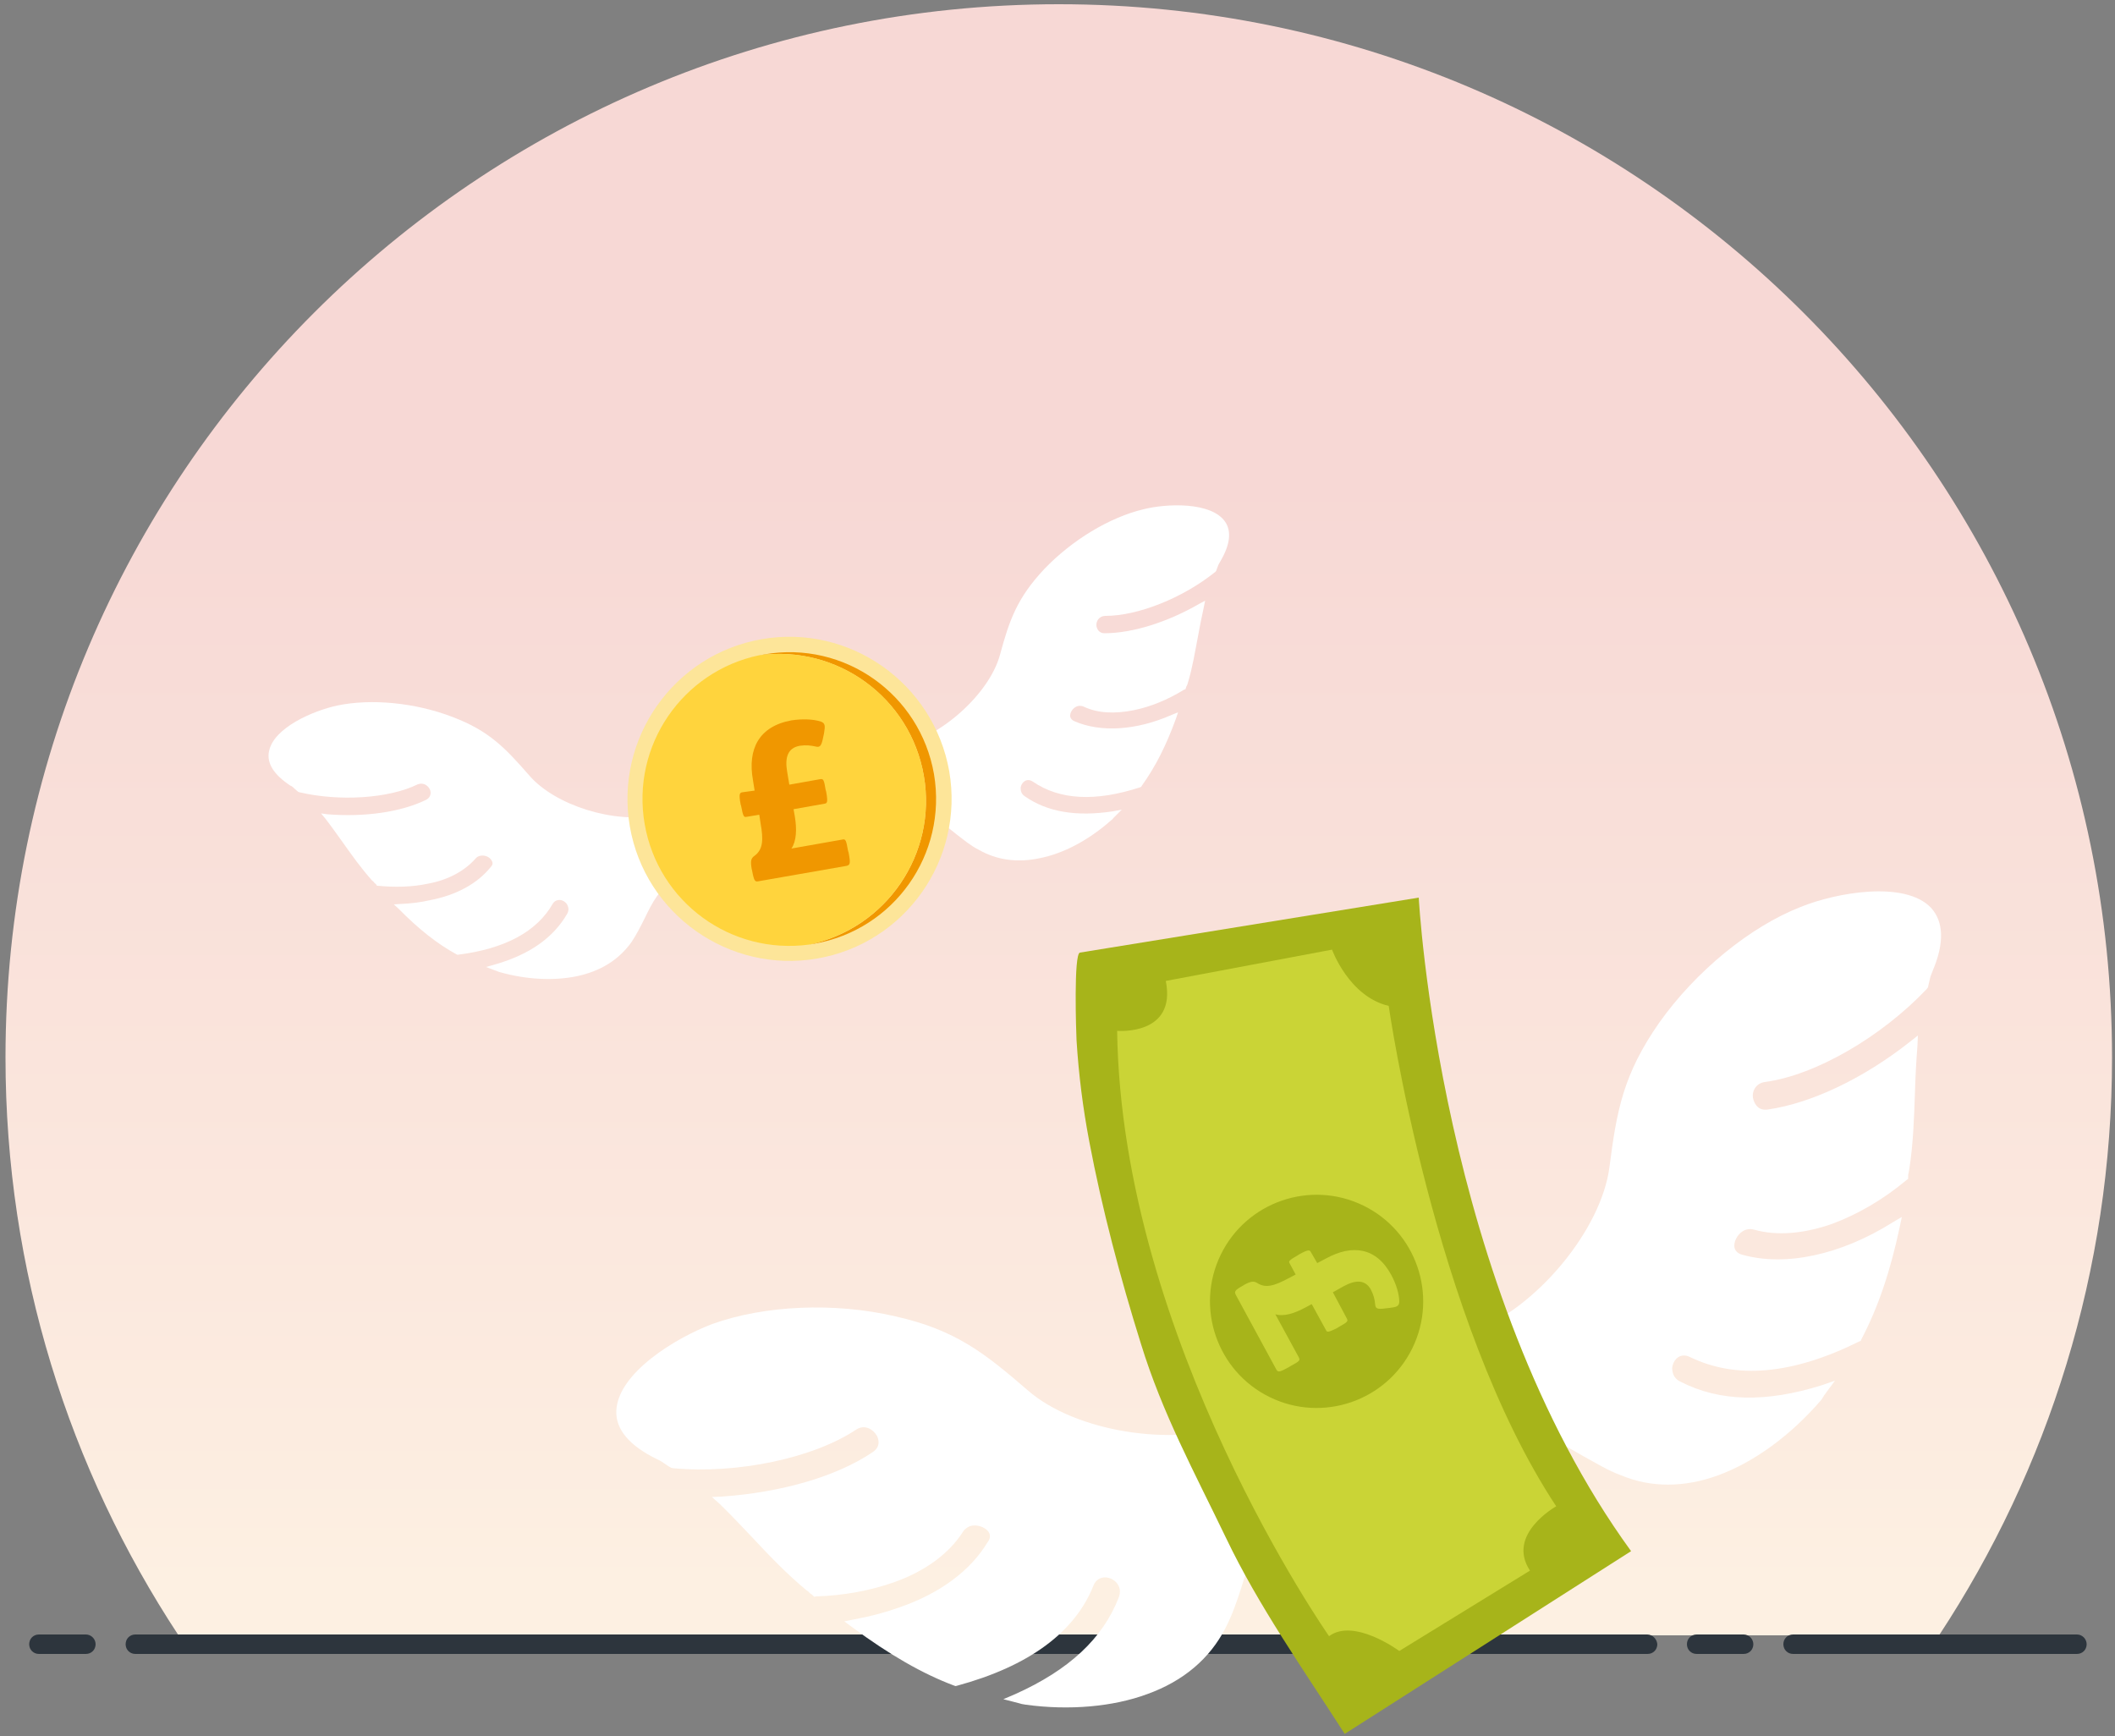 <svg enable-background="new 0 0 500 410.4" viewBox="0 0 500 410.4" xmlns="http://www.w3.org/2000/svg" xmlns:xlink="http://www.w3.org/1999/xlink"><rect x="0" y="0" width="500" height="410.4" fill="#808080" stroke="none"/><linearGradient id="a" gradientUnits="userSpaceOnUse" x1="250.3" x2="250.3" y1="374.869" y2="110.66"><stop offset="0" stop-color="#fdf0e2"/><stop offset=".138" stop-color="#fcece0"/><stop offset=".991" stop-color="#f7d8d5"/></linearGradient><path d="m458.4 386.6c25.8-39.2 40.9-86.2 40.9-136.6 0-137.5-111.5-249-249-249s-249 111.5-249 249c0 50.5 15.1 97.4 40.9 136.6z" fill="url(#a)"/><g fill="#2d353d"><path d="m20.3 386.4h-11.1c-1.3 0-2.3 1-2.3 2.3s1 2.3 2.3 2.3h11.1c1.3 0 2.3-1 2.3-2.3 0-1.2-1-2.3-2.3-2.3z"/><path d="m412.2 386.4h-11.1c-1.3 0-2.3 1-2.3 2.3s1 2.3 2.3 2.3h11.1c1.3 0 2.3-1 2.3-2.3 0-1.2-1-2.3-2.3-2.3z"/><path d="m491 386.4h-67.1c-1.3 0-2.3 1-2.3 2.3s1 2.3 2.3 2.3h67.1c1.3 0 2.3-1 2.3-2.3 0-1.2-1-2.3-2.3-2.3z"/><path d="m389.4 386.4h-357.4c-1.3 0-2.3 1-2.3 2.3s1 2.3 2.3 2.3h357.5c1.3 0 2.3-1 2.3-2.3-.1-1.2-1.1-2.3-2.4-2.3z"/></g><path d="m321.1 331.3c-1.1-4.2.2-8.3 3.5-11.3 1.3-1.2 2.7-2.1 4.4-2.7 2.9-1.1 6.2-1 9.1-1.1 2.4 0 4.9 0 7.1-.5.9-.3 2-.5 3-.9 14.9-5.5 30.4-24 32.3-39 1.7-13.2 3.2-21.8 11.8-34.1 8.6-12.1 21.4-22.6 33.4-27.3 8.4-3.4 24.6-6.3 30.8.2 3 3.3 3.2 8.3.4 14.9-.2.6-.6 1.4-.7 2.1-.1.6-.3 1.1-.4 1.8l-.3.4c-10.7 11.3-26.3 20.4-38.3 22-2.2.3-3.2 2.4-2.7 4.1.4 1.4 1.4 2.7 3.4 2.4 10.4-1.5 22.7-7.4 33.6-16l1.9-1.5-.1 2.4c-.3 3.8-.5 7.6-.6 11.3-.2 5.8-.4 11.8-1.3 17.7-.1.4-.1.7-.2 1.1-.1.3-.1.7-.1 1v.4l-.3.2c-5.6 4.7-11.7 8.2-17.6 10.4-6.8 2.4-13.2 2.9-18.5 1.4-.7-.2-1.4-.2-2.2.1-1.4.6-2.5 2.2-2.5 3.7 0 1 .7 1.8 1.8 2.1 10.2 2.9 23.3.1 35.6-7.6l2.2-1.3-.5 2.4c-2.2 10.3-5 18.8-9.1 26.6l-.1.3-.3.1c-15.9 7.9-29.2 9-40.1 3.7-2.2-1.1-4 .5-4.2 2.7.1.7.1 2.2 1.9 3.1 9.3 4.8 20.3 5 33.4.9l3.2-1.1-2 2.7c-.2.3-.4.6-.6.8-.1.3-.4.6-.6 1-7.3 8.5-16 14.8-24.5 17.9-8 2.9-15.8 2.9-22.8 0-3.3-1.2-6.1-3-8.9-4.5-5.7-3.3-10.9-6.4-18.2-5.8-2.8.3-5.5.9-8.1 1.4-4.9 1.1-10.1 2.3-15.9 1.1-5.6-1.2-9.8-5-11.1-9.7z" fill="#fff"/><path d="m201.5 384.7-1.9-1.4 2.5-.5c3.8-.7 7.5-1.7 10.8-2.9 9.4-3.3 16.5-8.6 20.5-15.2.8-1 .8-1.9.2-2.7-.9-1.1-2.9-1.7-4.3-1.2-.7.3-1.3.7-1.7 1.4-3.2 5-8.8 9.2-16.1 11.8-5.6 2-12 3.2-18.6 3.4l-.4.1-.3-.3c-.3-.3-.5-.4-.8-.6-.2-.3-.5-.5-.8-.7-4.7-3.9-8.9-8.3-12.9-12.6-2.5-2.6-5-5.3-7.6-7.8l-1.8-1.6 2.4-.1c14-1 27-4.7 35.6-10.5 2.1-1.4 1.3-3.3 1-3.9-.9-1.5-2.8-2.7-4.8-1.5-10.1 6.8-28.2 10.6-43.3 9.2l-.5-.1c-.4-.2-.9-.5-1.3-.8-.7-.5-1.3-.9-2-1.2-6.6-3.2-9.9-7.1-9.7-11.5.4-9 14.2-17.3 22.7-20.5 12.2-4.4 28.8-5.2 43.3-1.8 14.3 3.2 21.2 8.8 31.3 17.5 11.1 9.7 34.2 13.5 49.2 8 1.3-.5 2.6-1 3.7-1.6 2-1.1 3.7-2.6 5.5-4.3 2.3-2.1 4.8-4.3 8-5.5 1.6-.5 3.1-.8 4.8-.8 4.6.1 8.2 2.3 10.2 6.2 2.2 4.5 1.5 10-1.8 14.3-3.5 4.7-8 7.3-12.5 9.7-2.4 1.4-4.8 2.8-7.1 4.5-5.8 4.2-7.7 10.1-9.6 16.3-1 3.1-2.1 6.3-3.7 9.4-3.7 7.2-9.9 12.5-18.5 15.6-8.1 3-18.5 3.9-28.7 2.5-.7-.1-1.2-.2-1.8-.4l-3.5-.9 2.8-1.2c12.7-5.7 20.7-13.1 24.5-22.9.7-1.9-.2-3.1-.7-3.6-1.6-1.6-4.2-1.5-5.2.6-4.4 11.3-15.4 19.3-32.3 23.9l-.4.1-.3-.1c-7.5-2.8-15.3-7.3-24.1-13.8z" fill="#fff"/><path d="m289.9 363.7c-7.5-15.6-15.1-29.5-20.2-46.1-4.8-15.3-9.2-31.9-12.2-47.8-1.5-7.9-2.5-15.8-3-23.9-.1-1.9-.7-20.4.8-20.7l80.1-13s4.8 92.1 50.2 154.5l-67.7 43.2c-9.7-15.1-20.4-30.3-28-46.2z" fill="#a7b41a"/><path d="m314.9 224.5s4 11.1 13.4 13.3c0 0 10.6 74.4 39.6 118.3 0 0-11.9 6.6-6.2 15.2l-30.9 19s-10.7-7.9-16.6-3.5c0 0-49.1-70-50.1-143.1 0 0 14.1 1.2 11.5-11.8z" fill="#cad436"/><path d="m288.6 296.6c-6.1 12.5-.9 27.6 11.6 33.7s27.6.9 33.7-11.6.9-27.6-11.6-33.7-27.6-.9-33.7 11.6z" fill="#a7b41a"/><path d="m311.4 298.6 2.1-1.1c6.2-3.4 11.9-2.6 15.4 3.9 1.2 2.2 1.9 4.6 1.9 6.4-.1 1-.6 1.2-2.3 1.4l-.9.1c-2.1.3-2.4 0-2.5-.9-.1-1.3-.4-2.3-1-3.5-1.3-2.4-3.6-2.4-6.5-.8l-2.5 1.4 3.3 6.2c.3.6.3.8-1.9 2l-.3.2c-2.3 1.2-2.5 1-2.7.6l-3.4-6.2-1.5.8c-2.6 1.4-5.1 2.2-7.1 1.6l5.5 10.1c.4.8.4.9-2 2.2l-.3.2c-2.2 1.2-2.6 1.3-3 .5l-9.5-17.5c-.4-.8-.5-1.1 1.7-2.3l.3-.2c1.5-.8 2.2-.9 3-.4 2 1.3 4 .7 7.4-1.1l1.7-.9-1.4-2.6c-.3-.5-.3-.7 2-2l.3-.2c2.2-1.2 2.4-1 2.7-.5z" fill="#cad436"/><path d="m194.2 184.3c-.3-2.7.9-5.2 3.2-6.8.9-.6 1.9-1.1 3-1.3 1.9-.4 4-.1 5.8.1 1.5.2 3 .4 4.5.3.6-.1 1.3-.1 2-.3 9.8-2.1 21.2-12.3 23.7-21.5 2.2-8.1 4-13.4 10.5-20.3 6.5-6.8 15.4-12.2 23.4-14.1 5.5-1.4 16-1.8 19.3 2.9 1.6 2.3 1.2 5.5-1.1 9.4-.2.4-.5.8-.6 1.2-.1.3-.3.7-.4 1.1l-.2.2c-7.7 6.2-18.3 10.4-26 10.4-1.4 0-2.2 1.2-2.1 2.3.1.9.7 1.8 1.9 1.8 6.6 0 14.9-2.6 22.5-7l1.3-.7-.3 1.5c-.5 2.3-1 4.7-1.4 7-.7 3.6-1.3 7.4-2.4 11-.1.2-.1.5-.3.7-.1.2-.1.4-.2.6l-.1.2h-.2c-3.9 2.4-8 4.1-12 4.9-4.5.9-8.5.7-11.7-.8-.4-.2-.9-.3-1.4-.2-1 .2-1.8 1.2-1.9 2.1-.1.6.3 1.2 1 1.5 6.2 2.7 14.6 2.2 23-1.5l1.5-.6-.5 1.5c-2.3 6.3-4.8 11.3-8.1 15.9l-.1.2-.2.1c-10.7 3.5-19.1 3-25.4-1.3-1.3-.9-2.6-.1-2.9 1.3 0 .4-.1 1.4.9 2.1 5.4 3.8 12.3 4.9 20.9 3.6l2.1-.4-1.5 1.5c-.2.2-.3.3-.5.5-.1.2-.3.4-.5.5-5.3 4.7-11.3 7.9-17 9-5.3 1.1-10.1.4-14.3-2-2-1-3.6-2.4-5.2-3.6-3.2-2.6-6.3-5-10.9-5.3-1.8-.1-3.5 0-5.2.1-3.2.3-6.5.5-10.1-.7-3.1-1.3-5.4-4-5.8-7.1z" fill="#fff"/><path d="m94.2 214.8-1.1-1 1.6-.1c2.5-.1 4.8-.4 7-.9 6.2-1.2 11.1-3.9 14.2-7.7.6-.6.7-1.1.3-1.7-.4-.8-1.6-1.3-2.6-1.1-.5.1-.9.3-1.2.7-2.5 2.8-6.3 5-11.2 5.9-3.7.8-7.8.9-11.9.5h-.2l-.1-.2c-.1-.2-.3-.3-.5-.5-.1-.2-.3-.4-.5-.5-2.6-2.9-4.8-6-7-9.1-1.3-1.8-2.7-3.8-4.1-5.6l-1-1.2 1.5.2c8.8.7 17.3-.5 23.3-3.4 1.4-.7 1.1-2 1-2.3-.4-1-1.5-1.9-2.9-1.4-6.9 3.4-18.6 4.1-28 1.9l-.3-.1c-.2-.2-.5-.4-.7-.6-.4-.4-.7-.7-1.2-.9-3.9-2.6-5.6-5.3-5-8.1 1.1-5.6 10.5-9.6 16.1-10.8 8-1.7 18.5-.7 27.3 2.7 8.7 3.3 12.5 7.4 18.1 13.8 6.1 7.1 20.2 11.5 30.1 9.4.8-.2 1.7-.4 2.5-.7 1.3-.5 2.5-1.3 3.8-2.2 1.7-1.1 3.4-2.2 5.5-2.7 1-.2 2-.2 3.1 0 2.9.5 4.9 2.2 5.8 4.8 1 3 0 6.4-2.4 8.8-2.6 2.6-5.7 3.8-8.7 4.9-1.6.7-3.3 1.3-4.9 2.2-4 2.1-5.7 5.6-7.5 9.3-.9 1.8-1.9 3.8-3.1 5.6-3 4.2-7.3 6.9-13 8.1-5.4 1.1-11.9.8-18.2-1-.4-.1-.7-.3-1.1-.4l-2.1-.8 1.8-.5c8.5-2.4 14.1-6.4 17.4-12.1.6-1.1.1-1.9-.1-2.3-.9-1.2-2.5-1.3-3.3-.1-3.8 6.7-11.4 10.7-22.4 12.1h-.2l-.2-.1c-4.4-2.4-8.9-5.9-13.7-10.8z" fill="#fff"/><path d="m224.4 182.3c3.6 20.9-10.4 40.7-31.2 44.3s-40.7-10.4-44.3-31.2 10.4-40.7 31.2-44.3 40.6 10.4 44.3 31.2z" fill="#fde599"/><path d="m180.7 154.7c-.4.1-.8.2-1.2.2 18.4-2.5 35.7 10 38.9 28.5s-8.9 36.1-27.1 39.9c.4-.1.8-.1 1.2-.2 18.9-3.3 31.5-21.2 28.3-40.1-3.3-18.9-21.2-31.6-40.1-28.3z" fill="#f09700"/><path d="m218.4 183.4c-3.2-18.5-20.4-31-38.9-28.5-18.2 3.8-30.3 21.4-27.1 39.9s20.4 31 38.9 28.5c18.2-3.9 30.3-21.4 27.1-39.9z" fill="#ffd43d"/><path d="m178.4 186.9-.4-2.5c-1.3-7.3 1.4-12.7 9.1-14.1 2.6-.4 5.2-.3 7 .3 1 .4 1 1 .7 2.8l-.2.9c-.4 2.1-.8 2.4-1.7 2.2-1.3-.3-2.4-.4-3.8-.2-2.9.5-3.6 2.8-3 6.2l.5 3 7.3-1.3c.7-.1.9 0 1.3 2.6l.1.3c.5 2.7.2 2.8-.4 2.9l-7.3 1.3.3 1.7c.5 3 .4 5.8-.8 7.6l11.9-2.1c.9-.2 1-.1 1.5 2.7l.1.3c.5 2.6.4 3-.5 3.2l-20.6 3.6c-1 .2-1.2.2-1.7-2.5l-.1-.4c-.3-1.8-.2-2.5.7-3.1 2-1.5 2.1-3.8 1.4-7.7l-.3-2-3 .5c-.6.1-.8.1-1.3-2.6l-.1-.3c-.5-2.6-.2-2.8.4-2.9z" fill="#f09700"/></svg>